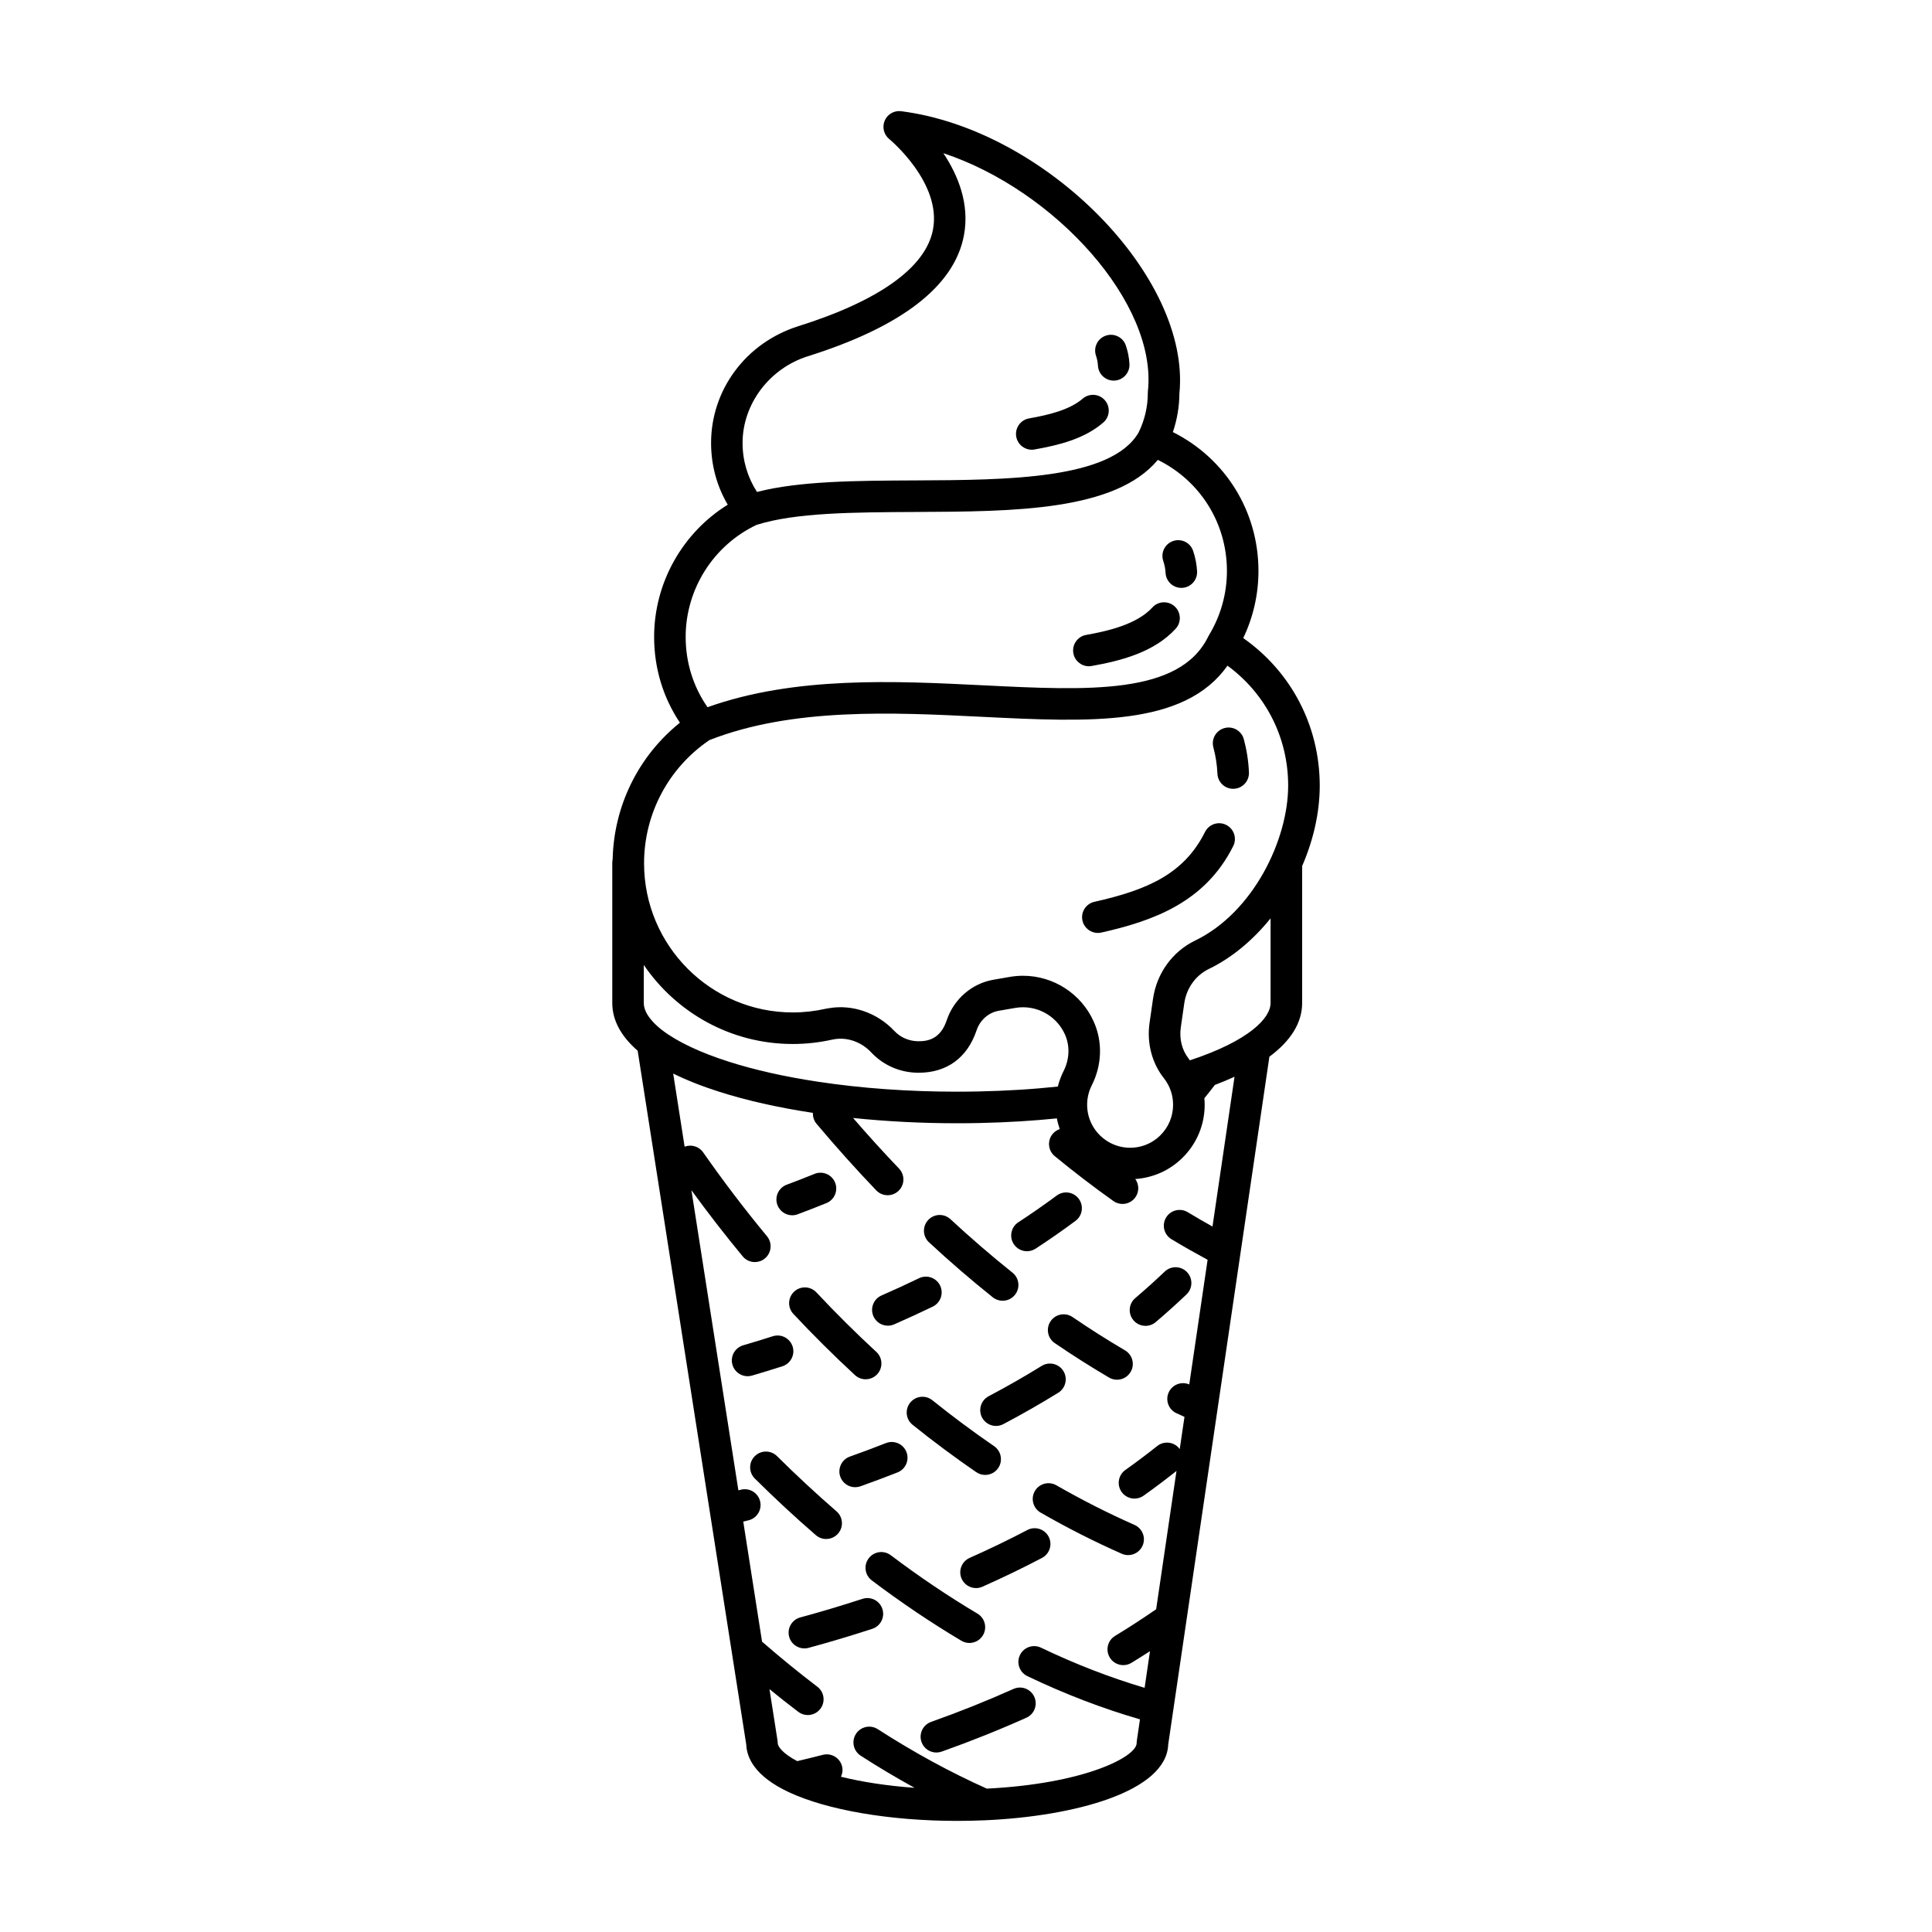 <?xml version="1.0" encoding="UTF-8"?>
<!-- Uploaded to: ICON Repo, www.svgrepo.com, Generator: ICON Repo Mixer Tools -->
<svg fill="#000000" width="800px" height="800px" version="1.1" viewBox="144 144 512 512" xmlns="http://www.w3.org/2000/svg">
 <g>
  <path d="m466.63 349.04c0.098 2.246 1.945 4 4.172 4 0.059 0 0.121 0 0.18-0.004 2.309-0.098 4.098-2.047 4-4.352-0.125-2.969-0.586-5.93-1.359-8.797-0.605-2.227-2.902-3.547-5.125-2.941-2.227 0.605-3.547 2.898-2.941 5.125 0.609 2.273 0.973 4.613 1.074 6.969z"/>
  <path d="m434.94 391.24c0.301 0 0.609-0.035 0.922-0.102 13.754-3.09 27.504-8.004 34.961-22.93 1.031-2.066 0.191-4.574-1.875-5.606-2.066-1.031-4.574-0.191-5.606 1.875-5.586 11.184-15.355 15.375-29.312 18.512-2.254 0.504-3.668 2.742-3.164 4.992 0.438 1.938 2.168 3.258 4.074 3.258z"/>
  <path d="m452.89 295.84c0.121 2.227 1.965 3.953 4.172 3.953 0.074 0 0.152 0 0.227-0.004 2.309-0.125 4.07-2.09 3.949-4.398-0.098-1.828-0.453-3.648-1.047-5.406-0.742-2.188-3.117-3.356-5.301-2.609-2.188 0.746-3.356 3.117-2.609 5.301 0.348 1.039 0.555 2.102 0.609 3.164z"/>
  <path d="m432.56 320.56c0.242 0 0.488-0.02 0.734-0.066 7.812-1.387 16.566-3.641 22.273-9.879 1.559-1.703 1.441-4.348-0.262-5.906-1.703-1.559-4.348-1.441-5.906 0.262-4.039 4.418-11.508 6.219-17.562 7.289-2.273 0.402-3.789 2.57-3.387 4.848 0.355 2.027 2.121 3.453 4.109 3.453z"/>
  <path d="m434.97 240.91c0.121 2.227 1.965 3.953 4.172 3.953 0.074 0 0.152 0 0.227-0.004 2.301-0.121 4.07-2.09 3.949-4.398-0.09-1.656-0.414-3.309-0.957-4.906-0.746-2.188-3.125-3.352-5.305-2.606-2.188 0.746-3.352 3.125-2.606 5.305 0.297 0.871 0.469 1.766 0.52 2.656z"/>
  <path d="m417.43 263.18c0.242 0 0.484-0.02 0.73-0.066 6.492-1.148 13.199-2.805 18.219-7.133 1.75-1.508 1.945-4.144 0.438-5.894s-4.144-1.945-5.894-0.438c-3.5 3.019-9.148 4.336-14.219 5.234-2.273 0.402-3.789 2.57-3.391 4.84 0.363 2.031 2.125 3.457 4.117 3.457z"/>
  <path d="m473.47 313.1c2.648-5.535 4.035-11.609 4.035-17.781 0-15.82-8.77-29.844-22.68-36.812 1.113-3.281 1.703-6.746 1.727-10.211 3.102-30.816-35.379-69.918-73.727-74.824-1.859-0.242-3.633 0.781-4.367 2.492-0.734 1.715-0.246 3.707 1.199 4.887 0.141 0.117 13.977 11.578 11.582 24.035-1.918 9.98-14.242 18.816-35.641 25.547-13.887 4.367-23.191 16.844-23.156 31.039 0.016 5.836 1.531 11.375 4.414 16.277-11.992 7.441-19.508 20.711-19.508 35.031 0 8.242 2.348 16.02 6.832 22.742-10.988 8.828-17.516 22.035-17.824 36.242-0.059 0.281-0.098 0.574-0.098 0.871v37.168c0 4.535 2.277 8.785 6.731 12.656l19.121 122.21c0.004 0.031 0.012 0.059 0.016 0.09l9.637 61.566c0.137 3.492 2.266 8.383 11.23 12.594 10.184 4.781 26.883 7.637 44.68 7.637 2.332 0 4.695-0.051 7.039-0.152h0.012 0.031c0.051 0 0.102 0 0.152-0.004 24.008-1.043 48.23-7.664 48.68-20.102l26.812-182.26c5.715-4.242 8.68-9.027 8.68-14.242v-36.285c2.961-6.82 4.664-14.156 4.664-21.32-0.016-15.785-7.512-30.129-20.273-39.094zm-115.37-74.691c24.859-7.82 38.77-18.57 41.336-31.945 1.621-8.434-1.613-16.125-5.438-21.871 29.617 9.828 56.703 39.77 54.211 63.027-0.016 0.145-0.023 0.297-0.023 0.441 0 3.719-0.832 7.285-2.473 10.609-7.32 12.41-34.809 12.535-59.07 12.645-15.773 0.07-30.738 0.145-42.031 3.059-2.484-3.84-3.809-8.258-3.824-12.934-0.016-10.344 7.102-19.816 17.312-23.031zm-13.605 44.691c10.328-3.273 25.805-3.344 42.195-3.422 26.012-0.117 52.852-0.242 64.145-13.805 11.215 5.523 18.312 16.75 18.312 29.441 0 6.012-1.648 11.895-4.762 17.027-0.035 0.055-0.051 0.117-0.082 0.172-0.031 0.055-0.07 0.105-0.102 0.168-7.582 15.516-31.695 14.324-59.621 12.934-23.484-1.168-49.957-2.453-73.082 5.805-3.797-5.465-5.793-11.855-5.793-18.637 0-12.656 7.367-24.277 18.789-29.684zm-25.125 133.82c-0.016-0.016-0.031-0.023-0.051-0.039-2.176-1.719-4.707-4.309-4.707-7.078v-10.082c8.605 12.637 23.086 20.949 39.469 20.949 3.496 0 7.019-0.387 10.473-1.16l0.551-0.098c3.477-0.605 7.184 0.727 9.773 3.481 3.211 3.414 7.582 5.332 12.309 5.394h0.289c7.457 0 12.891-3.984 15.32-11.219 0.918-2.742 3.18-4.734 5.898-5.203l4.328-0.75c0.691-0.121 1.391-0.18 2.086-0.18 4.785 0 9.145 2.82 11.105 7.188 1.367 3.043 1.234 6.594-0.359 9.738-0.66 1.305-1.164 2.68-1.516 4.09-3.324 0.348-6.711 0.645-10.172 0.852-0.023 0-0.047 0.004-0.07 0.004-3.457 0.215-7.027 0.363-10.625 0.438-1.918 0.047-3.859 0.066-5.812 0.066-12.984 0-25.449-0.898-37.047-2.664-8.75-1.328-16.66-3.109-23.504-5.297-7.629-2.43-13.742-5.336-17.672-8.387-0.016-0.004-0.043-0.023-0.066-0.043zm145.95 52.129c-2.188-1.223-4.379-2.484-6.555-3.805-1.977-1.195-4.543-0.559-5.738 1.414-1.195 1.977-0.559 4.543 1.414 5.738 3.188 1.93 6.398 3.734 9.586 5.457l-4.863 33.039c-2.062-0.883-4.457 0.012-5.422 2.051-0.984 2.09-0.086 4.578 2 5.562 0.715 0.336 1.438 0.648 2.156 0.977l-1.258 8.555c-0.035-0.051-0.059-0.105-0.098-0.152-1.438-1.809-4.066-2.109-5.871-0.672-2.719 2.16-5.562 4.297-8.445 6.348-1.879 1.34-2.316 3.949-0.984 5.828 0.816 1.145 2.102 1.754 3.406 1.754 0.836 0 1.688-0.25 2.422-0.777 2.973-2.117 5.898-4.324 8.711-6.555l-5.391 36.656c-3.516 2.422-7.148 4.797-10.879 7.055-1.977 1.195-2.606 3.762-1.41 5.738 0.785 1.301 2.168 2.016 3.578 2.016 0.734 0 1.48-0.195 2.16-0.605 1.656-1.004 3.289-2.047 4.918-3.09l-1.426 9.707c-9.129-2.711-18.344-6.273-27.461-10.641-2.086-0.996-4.578-0.121-5.578 1.965-0.996 2.082-0.117 4.578 1.965 5.578 9.895 4.742 19.914 8.578 29.844 11.453l-0.836 5.699c-0.031 0.203-0.047 0.402-0.047 0.609 0 3.562-13.637 10.758-39.707 12.051-9.688-4.336-19.406-9.633-28.898-15.754-1.941-1.25-4.523-0.695-5.777 1.246-1.25 1.941-0.695 4.523 1.246 5.777 4.715 3.043 9.492 5.883 14.293 8.52-7.16-0.52-13.816-1.523-19.512-2.938 0.395-0.848 0.527-1.824 0.277-2.797-0.574-2.238-2.852-3.578-5.09-3.008-2.238 0.574-4.516 1.133-6.781 1.668-4.031-2.121-5.164-3.965-5.164-4.769 0-0.215-0.016-0.434-0.051-0.645l-2.137-13.664c2.539 2.07 5.09 4.082 7.629 6.012 0.754 0.574 1.641 0.852 2.523 0.852 1.258 0 2.508-0.57 3.332-1.648 1.395-1.84 1.039-4.457-0.797-5.856-4.856-3.691-9.742-7.672-14.531-11.836-0.039-0.035-0.086-0.055-0.121-0.086l-4.984-31.836c0.48-0.121 0.961-0.238 1.441-0.359 2.238-0.574 3.586-2.848 3.012-5.082-0.574-2.238-2.852-3.586-5.082-3.012-0.223 0.055-0.441 0.109-0.664 0.168l-12.445-79.543c4.383 6.035 8.938 11.914 13.586 17.531 0.828 0.996 2.019 1.516 3.219 1.516 0.938 0 1.883-0.312 2.664-0.961 1.777-1.473 2.023-4.106 0.555-5.883-5.844-7.062-11.543-14.547-16.922-22.238-1.125-1.602-3.16-2.16-4.906-1.496l-3.031-19.383c3.527 1.742 7.586 3.356 12.184 4.82 7.262 2.316 15.602 4.195 24.789 5.594 0.02 0.004 0.039 0.004 0.055 0.012-0.047 1.012 0.262 2.047 0.961 2.883 5.16 6.137 10.484 12.07 15.824 17.648 0.82 0.855 1.918 1.289 3.019 1.289 1.039 0 2.082-0.387 2.891-1.16 1.668-1.598 1.723-4.242 0.125-5.91-4.09-4.273-8.172-8.766-12.176-13.402 8.855 0.922 18.094 1.402 27.598 1.402 2.016 0 4.019-0.02 6-0.066 3.684-0.082 7.352-0.23 10.906-0.453 0.016 0 0.031 0 0.047-0.004 3.211-0.191 6.359-0.465 9.461-0.77 0.18 0.973 0.441 1.918 0.762 2.836-0.715 0.242-1.379 0.672-1.895 1.301-1.465 1.785-1.203 4.418 0.578 5.879 5.16 4.231 10.383 8.23 15.531 11.887 0.734 0.523 1.578 0.77 2.418 0.77 1.309 0 2.594-0.613 3.41-1.758 1.062-1.496 0.988-3.438-0.023-4.848 4.762-0.324 9.195-2.312 12.602-5.719 3.727-3.727 5.785-8.691 5.785-13.965 0-0.574-0.031-1.148-0.082-1.723 0.922-1.133 1.855-2.309 2.785-3.527 1.848-0.695 3.578-1.422 5.211-2.168zm15.391-59.246c0 4.027-5.691 10.012-21.383 15.199-0.117-0.156-0.223-0.316-0.336-0.469-1.754-2.215-2.508-5.231-2.07-8.262l0.918-6.375c0.578-4.012 3.012-7.418 6.516-9.109 6.152-2.977 11.738-7.688 16.359-13.418zm-20.004-16.539c-6.004 2.906-10.172 8.676-11.148 15.441l-0.918 6.375c-0.762 5.297 0.621 10.637 3.789 14.641 1.602 2.023 2.449 4.465 2.449 7.055 0 3.043-1.184 5.906-3.336 8.055-2.324 2.324-5.457 3.512-8.785 3.316-5.586-0.348-10.152-4.805-10.617-10.379-0.176-2.133 0.227-4.242 1.176-6.117 2.734-5.406 2.926-11.582 0.523-16.938-3.309-7.367-10.66-12.125-18.73-12.125-1.168 0-2.352 0.102-3.512 0.301l-4.328 0.75c-5.75 0.996-10.5 5.129-12.398 10.785-1.656 4.949-5.012 5.516-7.394 5.516h-0.172c-2.445-0.035-4.691-1.012-6.332-2.762-4.488-4.781-11.09-7.074-17.289-5.996l-0.648 0.109c-0.07 0.012-0.137 0.023-0.207 0.039-2.891 0.648-5.836 0.977-8.746 0.977-21.723 0-39.402-17.723-39.402-39.516 0-13.125 6.473-25.297 17.32-32.66 22.043-8.645 48.656-7.336 72.16-6.172 28.66 1.422 53.688 2.656 65.133-13.547 10.125 7.43 16.078 19.023 16.078 31.781 0 14.328-9.227 33.605-24.664 41.07z"/>
  <path d="m390.75 600.32c-2.176 0.77-3.309 3.164-2.539 5.336 0.609 1.715 2.215 2.781 3.941 2.781 0.465 0 0.938-0.082 1.402-0.242 7.738-2.75 15.297-5.773 22.449-8.984 2.106-0.941 3.047-3.414 2.102-5.523-0.945-2.106-3.422-3.047-5.523-2.102-6.961 3.121-14.301 6.059-21.832 8.734z"/>
  <path d="m375.03 562.82c7.758 5.859 15.742 11.238 23.734 15.992 0.672 0.398 1.406 0.59 2.133 0.59 1.426 0 2.816-0.73 3.598-2.047 1.18-1.984 0.523-4.551-1.457-5.727-7.727-4.59-15.457-9.801-22.969-15.473-1.844-1.395-4.465-1.027-5.856 0.816-1.391 1.832-1.027 4.457 0.816 5.848z"/>
  <path d="m362.94 551.85c1.168 0 2.336-0.488 3.164-1.445 1.512-1.742 1.32-4.383-0.43-5.894-5.305-4.59-10.602-9.508-15.75-14.617-1.637-1.629-4.281-1.617-5.91 0.02-1.629 1.637-1.617 4.281 0.02 5.91 5.281 5.246 10.723 10.293 16.172 15.004 0.797 0.684 1.77 1.023 2.734 1.023z"/>
  <path d="m354.45 486.3c-1.684 1.578-1.773 4.223-0.191 5.91 5.269 5.629 10.758 11.078 16.312 16.203 0.801 0.742 1.82 1.109 2.832 1.109 1.129 0 2.246-0.453 3.074-1.344 1.566-1.699 1.457-4.344-0.238-5.906-5.406-4.988-10.75-10.297-15.879-15.773-1.582-1.688-4.227-1.773-5.91-0.199z"/>
  <path d="m405.08 534.87c1.328 0 2.641-0.637 3.449-1.812 1.305-1.906 0.82-4.504-1.082-5.809-5.531-3.797-11.039-7.894-16.363-12.172-1.797-1.441-4.43-1.16-5.875 0.641-1.445 1.797-1.16 4.43 0.641 5.875 5.488 4.41 11.164 8.629 16.867 12.543 0.723 0.492 1.547 0.734 2.363 0.734z"/>
  <path d="m418.24 539.16c-1.148 2-0.457 4.555 1.547 5.703 7.055 4.051 14.289 7.715 21.492 10.898 0.551 0.242 1.125 0.359 1.688 0.359 1.602 0 3.133-0.934 3.824-2.492 0.934-2.109-0.023-4.578-2.137-5.512-6.938-3.062-13.906-6.594-20.707-10.5-2.004-1.145-4.559-0.457-5.707 1.543z"/>
  <path d="m442.14 501.86c-4.66-2.742-9.34-5.707-13.906-8.828-1.906-1.301-4.508-0.812-5.809 1.098-1.301 1.906-0.812 4.508 1.098 5.809 4.719 3.223 9.562 6.293 14.383 9.129 0.664 0.395 1.395 0.574 2.109 0.574 1.43 0 2.828-0.734 3.606-2.062 1.176-1.984 0.512-4.543-1.48-5.719z"/>
  <path d="m407.1 487.8c0.77 0.613 1.691 0.91 2.606 0.91 1.23 0 2.445-0.539 3.269-1.57 1.441-1.805 1.145-4.434-0.66-5.875-5.543-4.43-11.074-9.195-16.438-14.168-1.691-1.57-4.336-1.473-5.906 0.223-1.566 1.691-1.473 4.336 0.223 5.906 5.512 5.117 11.199 10.02 16.906 14.574z"/>
  <path d="m416.25 549.47c-4.918 2.586-10.062 5.066-15.285 7.387-2.109 0.938-3.062 3.406-2.125 5.516 0.691 1.559 2.223 2.484 3.824 2.484 0.562 0 1.145-0.117 1.691-0.363 5.391-2.394 10.699-4.957 15.781-7.629 2.047-1.074 2.832-3.598 1.758-5.644-1.074-2.035-3.606-2.82-5.644-1.75z"/>
  <path d="m372.57 567.71c-5.34 1.742-10.891 3.402-16.496 4.926-2.227 0.605-3.543 2.902-2.938 5.129 0.504 1.859 2.191 3.082 4.031 3.082 0.363 0 0.73-0.051 1.098-0.145 5.738-1.562 11.426-3.258 16.898-5.047 2.191-0.715 3.391-3.078 2.676-5.269-0.715-2.195-3.074-3.391-5.269-2.676z"/>
  <path d="m444.38 493.89c0.828 0.973 2.004 1.477 3.188 1.477 0.957 0 1.918-0.328 2.707-0.992 2.797-2.371 5.535-4.84 8.156-7.34 1.668-1.594 1.734-4.238 0.141-5.91s-4.238-1.734-5.91-0.141c-2.504 2.387-5.125 4.746-7.793 7.012-1.766 1.496-1.984 4.129-0.488 5.894z"/>
  <path d="m424.45 513.09c1.965-1.215 2.57-3.789 1.355-5.754-1.215-1.965-3.789-2.57-5.754-1.355-4.5 2.785-9.227 5.488-14.047 8.031-2.039 1.078-2.82 3.602-1.75 5.648 0.75 1.422 2.203 2.231 3.699 2.231 0.656 0 1.324-0.156 1.945-0.484 4.992-2.633 9.883-5.43 14.551-8.316z"/>
  <path d="m384.21 528.79c-0.848-2.152-3.269-3.203-5.422-2.359-3.141 1.234-6.359 2.438-9.562 3.578-2.176 0.77-3.309 3.164-2.539 5.336 0.609 1.715 2.215 2.781 3.941 2.781 0.465 0 0.938-0.082 1.402-0.242 3.289-1.168 6.594-2.41 9.824-3.68 2.144-0.84 3.203-3.269 2.356-5.414z"/>
  <path d="m416.16 475.59c0.785 0 1.578-0.223 2.281-0.68 3.617-2.363 7.18-4.84 10.578-7.367 1.855-1.375 2.242-3.988 0.867-5.844s-3.988-2.242-5.844-0.867c-3.269 2.422-6.691 4.805-10.172 7.078-1.934 1.266-2.473 3.856-1.215 5.785 0.805 1.227 2.144 1.895 3.504 1.895z"/>
  <path d="m379.29 495.32c0.559 0 1.125-0.109 1.668-0.348 3.449-1.508 6.898-3.09 10.238-4.711 2.074-1.008 2.941-3.508 1.941-5.582-1.008-2.074-3.508-2.941-5.582-1.941-3.238 1.57-6.586 3.109-9.934 4.57-2.117 0.922-3.082 3.387-2.16 5.5 0.68 1.57 2.219 2.512 3.828 2.512z"/>
  <path d="m351.34 506.08c2.195-0.707 3.41-3.055 2.707-5.254-0.707-2.195-3.055-3.41-5.254-2.707-2.59 0.828-5.231 1.637-7.844 2.402-2.215 0.648-3.488 2.969-2.836 5.184 0.535 1.824 2.203 3.008 4.012 3.008 0.387 0 0.785-0.055 1.18-0.172 2.68-0.785 5.383-1.617 8.035-2.461z"/>
  <path d="m353.94 466.06c0.488 0 0.984-0.086 1.461-0.266 2.551-0.953 5.109-1.949 7.598-2.957 2.141-0.867 3.176-3.301 2.309-5.441-0.863-2.141-3.301-3.176-5.441-2.309-2.422 0.984-4.914 1.949-7.394 2.875-2.16 0.812-3.258 3.215-2.449 5.379 0.625 1.68 2.223 2.719 3.918 2.719z"/>
 </g>
</svg>